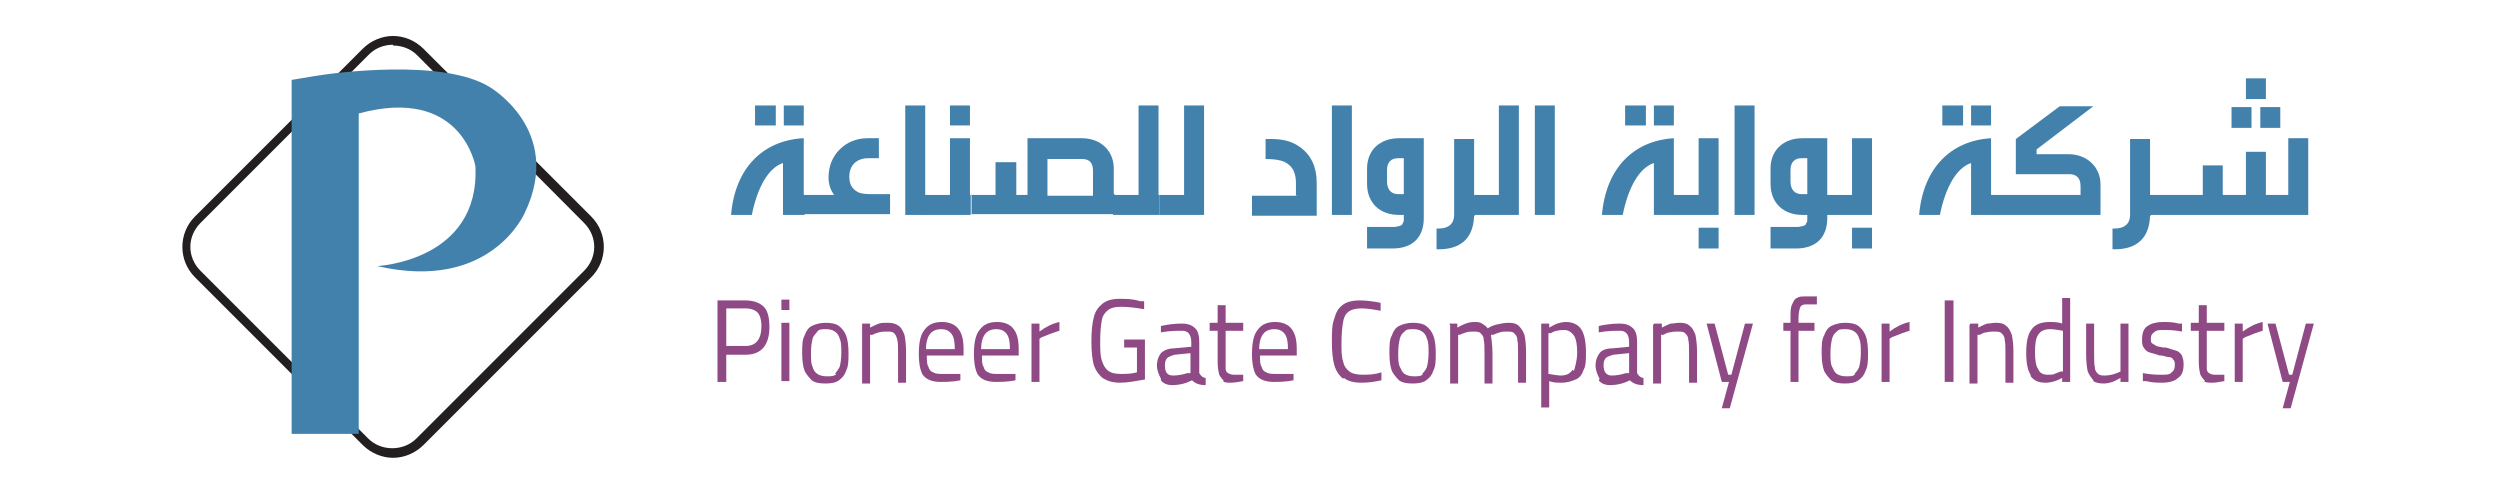 <?xml version="1.0" encoding="UTF-8"?>
<svg id="Layer_1" data-name="Layer 1" xmlns="http://www.w3.org/2000/svg" viewBox="0 0 31.29 6.18">
  <defs>
    <style>
      .cls-1 {
        fill: #8f4984;
      }

      .cls-2 {
        fill: #4381ad;
      }

      .cls-3 {
        fill: #231f20;
      }
    </style>
  </defs>
  <path class="cls-3" d="M4.92,5.73c-.14,0-.28-.06-.38-.16L2.44,3.47c-.21-.21-.21-.55,0-.76L4.54,.61c.1-.1,.24-.16,.38-.16s.28,.06,.38,.16l2.1,2.1c.21,.21,.21,.55,0,.76l-2.1,2.1c-.1,.1-.24,.16-.38,.16Zm0-5.17c-.11,0-.22,.04-.3,.12L2.51,2.79c-.17,.17-.17,.43,0,.6l2.1,2.1c.08,.08,.19,.12,.3,.12s.22-.04,.3-.12l2.1-2.1c.17-.17,.17-.43,0-.6L5.22,.69c-.08-.08-.19-.12-.3-.12Z"/>
  <path class="cls-2" d="M3.65,4.39v1.04h.84V1.42c1.29-.35,1.46,.66,1.46,.66,.06,1.19-1.23,1.25-1.23,1.25,1.43,.33,1.85-.67,1.85-.67,.49-1.03-.44-1.57-.44-1.57-.58-.36-1.94-.18-2.18-.14l-.3,.05v3.4Z"/>
  <g>
    <path class="cls-2" d="M10.06,1.73v.71h.01v.25h-.27v-.65c-.18,.06-.32,.3-.39,.65h-.26c.05-.59,.4-.93,.9-.96Zm-.61-.41h.26v.25h-.26v-.25Zm.36,0h.25v.25h-.25v-.25Z"/>
    <path class="cls-2" d="M10.06,2.69v-.25h.38c-.05-.07-.07-.14-.07-.22,0-.14,.05-.26,.14-.35,.09-.09,.21-.14,.35-.14h.14v.25h-.13c-.15,0-.24,.09-.24,.23,0,.09,.03,.15,.1,.19,.03,.02,.09,.03,.17,.03h.24v.25h-1.08Z"/>
    <path class="cls-2" d="M11.33,2.69V1.32h.25v1.12h.02v.25h-.27Z"/>
    <path class="cls-2" d="M11.58,2.44h.31v-.71h.25v.71h.01v.25h-.58v-.25Zm.31-1.12h.25v.25h-.25v-.25Z"/>
    <path class="cls-2" d="M12.15,2.44h.31v-.41h.26v.41h.14v-.71h.68c.24,0,.4,.16,.4,.38v.32h.01v.25h-1.79v-.25Zm1.53,0v-.3c0-.1-.04-.15-.14-.15h-.43v.46h.57Z"/>
    <path class="cls-2" d="M13.94,2.44h.31V1.32h.25v1.12h.01v.25h-.58v-.25Z"/>
    <path class="cls-2" d="M14.51,2.44h.31V1.32h.25v1.37h-.56v-.25Z"/>
    <path class="cls-2" d="M16.22,2.44v-.15c0-.1-.03-.18-.08-.22-.03-.03-.07-.05-.11-.06-.04-.01-.1-.02-.19-.02v-.25h.08c.14,0,.25,.03,.35,.1,.14,.1,.21,.25,.21,.45v.41h-.81v-.25h.56Z"/>
    <path class="cls-2" d="M16.92,2.69h-.25V1.32h.25v1.37Z"/>
    <path class="cls-2" d="M17.11,3.1v-.26h.35s.08-.01,.09-.03c0-.01,.02-.03,.02-.05v-.07h-.06c-.24,0-.4-.15-.4-.39v-.19c0-.23,.16-.38,.4-.38h.31v1c0,.24-.14,.38-.39,.38h-.32Zm.46-1.12h-.07c-.09,0-.14,.05-.14,.15v.14c0,.1,.05,.16,.14,.16h.07v-.46Z"/>
    <path class="cls-2" d="M17.98,2.86h.03c.12,0,.19-.06,.19-.17v-.95h.25v.71h.01v.25h-.01c-.01,.32-.21,.42-.44,.42h-.03v-.25Z"/>
    <path class="cls-2" d="M18.45,2.44h.31V1.32h.25v1.37h-.56v-.25Z"/>
    <path class="cls-2" d="M19.46,2.69h-.25V1.32h.25v1.37Z"/>
    <path class="cls-2" d="M20.95,1.73v.71h.02v.25h-.27v-.65c-.18,.06-.32,.3-.39,.65h-.26c.05-.59,.4-.93,.9-.96Zm-.61-.41h.26v.25h-.26v-.25Zm.36,0h.25v.25h-.25v-.25Z"/>
    <path class="cls-2" d="M20.95,2.44h.31v-.71h.25v.96h-.56v-.25Zm.31,.41h.25v.26h-.25v-.26Z"/>
    <path class="cls-2" d="M21.96,2.69h-.25V1.32h.25v1.37Z"/>
    <path class="cls-2" d="M22.16,3.1v-.26h.35s.08-.01,.09-.03c0-.01,.02-.03,.02-.05v-.07h-.06c-.24,0-.4-.15-.4-.39v-.19c0-.23,.16-.38,.4-.38h.31v.71h.01v.25h-.01v.04c0,.24-.14,.38-.39,.38h-.32Zm.46-1.12h-.07c-.09,0-.14,.05-.14,.15v.14c0,.1,.05,.16,.14,.16h.07v-.46Z"/>
    <path class="cls-2" d="M22.87,2.44h.31v-.71h.25v.96h-.56v-.25Zm.31,.41h.25v.26h-.25v-.26Z"/>
    <path class="cls-2" d="M24.92,1.73v.71h.02v.25h-.27v-.65c-.18,.06-.32,.3-.39,.65h-.26c.05-.59,.4-.93,.9-.96Zm-.61-.41h.26v.25h-.26v-.25Zm.36,0h.25v.25h-.25v-.25Z"/>
    <path class="cls-2" d="M25.23,2.18v-.44l.55-.41h.42l-.71,.54v.06h.4c.23,0,.4,.16,.4,.38v.38h-1.36v-.25h1.11v-.11c0-.1-.05-.15-.14-.15h-.66Z"/>
    <path class="cls-2" d="M26.44,2.86h.03c.12,0,.19-.06,.19-.17v-.95h.25v.71h.01v.25h-.01c-.01,.32-.21,.42-.44,.42h-.03v-.25Z"/>
    <path class="cls-2" d="M27.57,2.44v-.37h.25v.37h.29v-.54h.25v.54h.28v-.71h.25v.96h-1.99v-.25h.66Zm.36-1.1h.25v.26h-.25v-.26Zm.18-.36h.25v.26h-.25v-.26Zm.18,.36h.25v.26h-.25v-.26Z"/>
  </g>
  <g>
    <path class="cls-1" d="M8.98,3.76h.35c.1,0,.18,.03,.23,.08s.07,.14,.07,.25c0,.23-.1,.35-.3,.35h-.24v.34h-.11v-1.02Zm.35,.57c.13,0,.2-.08,.2-.25,0-.08-.02-.14-.05-.17s-.08-.05-.15-.05h-.24v.47h.24Z"/>
    <path class="cls-1" d="M9.78,3.75h.1v.13h-.1v-.13Zm0,.29h.1v.73h-.1v-.73Z"/>
    <path class="cls-1" d="M10.16,4.76s-.07-.07-.09-.12c-.02-.05-.03-.13-.03-.22s0-.17,.03-.22c.02-.06,.05-.1,.09-.12s.1-.04,.17-.04,.13,.01,.17,.04c.04,.03,.07,.07,.09,.12s.03,.13,.03,.22,0,.16-.03,.22c-.02,.06-.05,.09-.09,.12s-.1,.04-.17,.04-.13-.01-.17-.04Zm.29-.08s.04-.05,.06-.09c.01-.04,.02-.1,.02-.17,0-.08,0-.14-.02-.18-.01-.04-.03-.07-.06-.09s-.06-.03-.11-.03-.09,0-.11,.03-.05,.05-.06,.09c-.01,.04-.02,.1-.02,.18,0,.07,0,.13,.02,.17,.01,.04,.03,.07,.06,.09,.03,.02,.07,.03,.12,.03s.09,0,.12-.03Z"/>
    <path class="cls-1" d="M10.79,4.05h.1v.05s.08-.04,.11-.05,.07-.01,.11-.01c.06,0,.1,.01,.14,.04,.03,.02,.05,.06,.07,.11,.01,.05,.02,.12,.02,.21v.39h-.1v-.38c0-.07,0-.12-.01-.16s-.02-.06-.04-.08-.05-.02-.09-.02c-.03,0-.06,0-.1,.01s-.06,.02-.08,.03h-.03v.61h-.1v-.73Z"/>
    <path class="cls-1" d="M11.56,4.71c-.04-.06-.06-.15-.06-.28,0-.14,.02-.24,.07-.3,.05-.07,.12-.1,.22-.1,.09,0,.16,.03,.2,.08,.05,.06,.07,.14,.07,.26v.08h-.46c0,.06,0,.11,.02,.14,.01,.04,.03,.06,.06,.07,.03,.02,.07,.02,.12,.02,.03,0,.06,0,.09,0,.03,0,.07,0,.09,0h.04s0,.08,0,.08c-.1,.02-.19,.02-.25,.02-.1,0-.18-.03-.22-.09Zm.39-.34c0-.09-.01-.15-.04-.19-.03-.04-.07-.06-.13-.06s-.11,.02-.14,.06c-.03,.04-.05,.1-.05,.19h.36Z"/>
    <path class="cls-1" d="M12.25,4.71c-.04-.06-.06-.15-.06-.28,0-.14,.02-.24,.07-.3,.05-.07,.12-.1,.22-.1,.09,0,.16,.03,.2,.08,.05,.06,.07,.14,.07,.26v.08h-.46c0,.06,0,.11,.02,.14,.01,.04,.03,.06,.06,.07,.03,.02,.07,.02,.12,.02,.03,0,.06,0,.09,0,.03,0,.07,0,.09,0h.04s0,.08,0,.08c-.1,.02-.19,.02-.25,.02-.1,0-.18-.03-.22-.09Zm.39-.34c0-.09-.01-.15-.04-.19-.03-.04-.07-.06-.13-.06s-.11,.02-.14,.06c-.03,.04-.05,.1-.05,.19h.36Z"/>
    <path class="cls-1" d="M12.91,4.05h.1v.1c.08-.06,.16-.1,.25-.12v.11s-.07,.02-.12,.04-.07,.03-.1,.04l-.03,.02v.54h-.1v-.73Z"/>
    <path class="cls-1" d="M13.81,4.74c-.05-.04-.09-.09-.12-.17-.02-.08-.03-.17-.03-.3s.01-.22,.03-.3c.02-.08,.06-.13,.11-.17,.05-.04,.12-.06,.21-.06,.08,0,.17,0,.26,.03h.05s0,.1,0,.1c-.11-.02-.21-.03-.29-.03-.07,0-.12,.01-.16,.04-.04,.03-.07,.07-.08,.13s-.02,.14-.02,.25,0,.19,.02,.25c.02,.06,.04,.1,.08,.13,.04,.03,.09,.04,.16,.04,.06,0,.13,0,.2-.02v-.31h-.16v-.1h.26v.5c-.12,.02-.22,.04-.31,.04s-.16-.02-.22-.06Z"/>
    <path class="cls-1" d="M14.53,4.74s-.05-.09-.05-.16,.02-.12,.05-.16c.03-.03,.09-.06,.16-.06l.22-.02v-.06c0-.09-.04-.14-.11-.14s-.16,0-.27,.02v-.08c.09-.02,.18-.03,.26-.03s.13,.02,.17,.06,.05,.1,.05,.18v.38s.03,.06,.08,.06v.09c-.08,0-.13-.02-.17-.06-.08,.04-.16,.06-.25,.06-.06,0-.11-.02-.14-.06Zm.34-.07h.03v-.25l-.2,.02s-.07,.02-.09,.04c-.02,.02-.03,.05-.03,.09,0,.09,.03,.13,.1,.13,.06,0,.12-.01,.18-.03Z"/>
    <path class="cls-1" d="M15.32,4.77s-.04-.04-.06-.08c-.01-.04-.02-.09-.02-.16v-.39h-.1v-.1h.1v-.22h.1v.22h.22v.1h-.22v.35c0,.05,0,.1,0,.12,0,.03,.01,.05,.03,.06s.04,.02,.07,.02h.12s0,.08,0,.08c-.06,.01-.11,.02-.15,.02-.05,0-.08,0-.11-.02Z"/>
    <path class="cls-1" d="M15.73,4.71c-.04-.06-.06-.15-.06-.28,0-.14,.02-.24,.07-.3,.05-.07,.12-.1,.22-.1,.09,0,.16,.03,.2,.08,.05,.06,.07,.14,.07,.26v.08h-.46c0,.06,0,.11,.02,.14,.01,.04,.03,.06,.06,.07,.03,.02,.07,.02,.12,.02,.03,0,.06,0,.09,0,.03,0,.07,0,.09,0h.04s0,.08,0,.08c-.1,.02-.19,.02-.25,.02-.1,0-.18-.03-.22-.09Zm.39-.34c0-.09-.01-.15-.04-.19-.03-.04-.07-.06-.13-.06s-.11,.02-.14,.06c-.03,.04-.05,.1-.05,.19h.36Z"/>
    <path class="cls-1" d="M16.81,4.74c-.05-.04-.09-.1-.11-.17-.02-.07-.03-.17-.03-.29s0-.22,.03-.29c.02-.08,.05-.13,.1-.17s.12-.06,.22-.06c.07,0,.16,.01,.26,.03v.1c-.1-.02-.18-.03-.24-.03s-.12,.01-.16,.04-.06,.07-.07,.13c-.01,.06-.02,.15-.02,.26,0,.1,0,.18,.02,.23,.01,.06,.04,.1,.08,.13s.1,.04,.17,.04c.06,0,.14,0,.23-.03v.1c-.09,.02-.17,.03-.25,.03-.1,0-.17-.02-.22-.06Z"/>
    <path class="cls-1" d="M17.51,4.76s-.07-.07-.09-.12c-.02-.05-.03-.13-.03-.22s0-.17,.03-.22c.02-.06,.05-.1,.09-.12s.1-.04,.17-.04,.13,.01,.17,.04c.04,.03,.07,.07,.09,.12s.03,.13,.03,.22,0,.16-.03,.22c-.02,.06-.05,.09-.09,.12-.04,.03-.1,.04-.17,.04s-.13-.01-.17-.04Zm.29-.08s.05-.05,.06-.09c.01-.04,.02-.1,.02-.17,0-.08,0-.14-.02-.18-.01-.04-.03-.07-.06-.09s-.06-.03-.11-.03-.09,0-.11,.03c-.03,.02-.05,.05-.06,.09-.01,.04-.02,.1-.02,.18,0,.07,0,.13,.02,.17s.03,.07,.06,.09c.03,.02,.07,.03,.12,.03s.09,0,.11-.03Z"/>
    <path class="cls-1" d="M18.14,4.05h.1v.05c.07-.04,.14-.07,.21-.07,.04,0,.07,0,.1,.02s.05,.03,.07,.06c.03-.02,.07-.04,.12-.05s.09-.02,.14-.02c.06,0,.1,.01,.13,.04s.05,.06,.07,.11c.01,.05,.02,.12,.02,.21v.39h-.1v-.38c0-.07,0-.12-.01-.16,0-.04-.02-.06-.04-.08s-.05-.02-.09-.02c-.03,0-.06,0-.09,.01s-.06,.02-.08,.03h-.03s.02,.12,.02,.23v.38h-.1v-.38c0-.07,0-.13-.01-.17,0-.04-.02-.06-.04-.08-.02-.02-.05-.02-.09-.02-.03,0-.06,0-.09,.01s-.06,.02-.08,.03h-.02v.61h-.1v-.73Z"/>
    <path class="cls-1" d="M19.29,4.05h.1v.05s.07-.04,.1-.05,.07-.02,.11-.02c.08,0,.15,.03,.19,.09,.04,.06,.06,.16,.06,.29,0,.09,0,.17-.03,.22-.02,.06-.05,.1-.1,.12s-.1,.04-.18,.04c-.05,0-.1,0-.15-.02v.33h-.1v-1.06Zm.41,.59s.04-.12,.04-.22-.01-.17-.04-.22c-.03-.04-.07-.07-.12-.07-.03,0-.05,0-.09,.01-.03,0-.06,.02-.08,.03h-.03v.51c.07,.01,.12,.02,.15,.02,.07,0,.12-.02,.15-.07Z"/>
    <path class="cls-1" d="M20.02,4.74s-.05-.09-.05-.16,.02-.12,.05-.16,.09-.06,.16-.06l.21-.02v-.06c0-.09-.04-.14-.11-.14s-.16,0-.27,.02v-.08c.09-.02,.18-.03,.26-.03s.13,.02,.17,.06,.05,.1,.05,.18v.38s.03,.06,.08,.06v.09c-.08,0-.13-.02-.17-.06-.08,.04-.16,.06-.25,.06-.06,0-.11-.02-.14-.06Zm.34-.07h.03v-.25l-.2,.02s-.07,.02-.09,.04-.03,.05-.03,.09c0,.09,.04,.13,.1,.13,.06,0,.12-.01,.18-.03Z"/>
    <path class="cls-1" d="M20.7,4.05h.1v.05s.08-.04,.11-.05c.04,0,.07-.01,.11-.01,.06,0,.1,.01,.13,.04,.03,.02,.05,.06,.07,.11,.01,.05,.02,.12,.02,.21v.39h-.1v-.38c0-.07,0-.12-.01-.16,0-.04-.02-.06-.04-.08-.02-.02-.05-.02-.09-.02-.03,0-.06,0-.1,.01-.03,0-.06,.02-.08,.03h-.03v.61h-.1v-.73Z"/>
    <path class="cls-1" d="M21.65,4.78h-.1l-.19-.73h.1l.17,.64h.04l.17-.64h.1l-.29,1.06h-.1l.09-.33Z"/>
    <path class="cls-1" d="M22.41,4.14h-.09v-.1h.09v-.07c0-.07,0-.12,.02-.16s.03-.07,.06-.08c.03-.02,.06-.02,.11-.02h.14s0,.1,0,.1c-.06,0-.09,0-.11,0-.01,0-.02,0-.03,0-.03,0-.06,.01-.07,.04-.01,.03-.02,.07-.02,.13v.06h.2v.1h-.2v.64h-.1v-.64Z"/>
    <path class="cls-1" d="M22.92,4.76s-.07-.07-.09-.12c-.02-.05-.03-.13-.03-.22s0-.17,.03-.22c.02-.06,.05-.1,.09-.12s.1-.04,.17-.04,.13,.01,.17,.04c.04,.03,.07,.07,.09,.12s.03,.13,.03,.22,0,.16-.03,.22c-.02,.06-.05,.09-.09,.12-.04,.03-.1,.04-.17,.04s-.13-.01-.17-.04Zm.29-.08s.05-.05,.06-.09c.01-.04,.02-.1,.02-.17,0-.08,0-.14-.02-.18-.01-.04-.03-.07-.06-.09s-.06-.03-.11-.03-.09,0-.11,.03c-.03,.02-.05,.05-.06,.09-.01,.04-.02,.1-.02,.18,0,.07,0,.13,.02,.17s.03,.07,.06,.09c.03,.02,.07,.03,.12,.03s.09,0,.11-.03Z"/>
    <path class="cls-1" d="M23.55,4.05h.1v.1c.08-.06,.16-.1,.25-.12v.11s-.07,.02-.12,.04c-.04,.02-.08,.03-.1,.04l-.03,.02v.54h-.1v-.73Z"/>
    <path class="cls-1" d="M24.34,3.76h.11v1.02h-.11v-1.02Z"/>
    <path class="cls-1" d="M24.66,4.05h.1v.05s.08-.04,.11-.05c.04,0,.07-.01,.11-.01,.06,0,.1,.01,.13,.04,.03,.02,.05,.06,.07,.11,.01,.05,.02,.12,.02,.21v.39h-.1v-.38c0-.07,0-.12-.01-.16,0-.04-.02-.06-.04-.08-.02-.02-.05-.02-.09-.02-.03,0-.06,0-.1,.01-.03,0-.06,.02-.08,.03h-.03v.61h-.1v-.73Z"/>
    <path class="cls-1" d="M25.42,4.7c-.04-.06-.06-.15-.06-.28,0-.14,.02-.24,.07-.3,.04-.06,.12-.09,.22-.09,.05,0,.11,0,.16,.02v-.32h.1v1.05h-.1v-.05c-.07,.04-.14,.06-.21,.06-.09,0-.15-.03-.19-.09Zm.29-.02s.06-.02,.08-.03h.03v-.51c-.06-.01-.11-.02-.16-.02-.07,0-.12,.02-.15,.07-.03,.04-.04,.12-.04,.22,0,.09,.01,.17,.04,.21,.02,.05,.06,.07,.12,.07,.03,0,.06,0,.09-.01Z"/>
    <path class="cls-1" d="M26.2,4.76s-.05-.06-.07-.11c-.01-.05-.02-.12-.02-.22v-.38h.1v.38c0,.07,0,.13,.01,.17,0,.04,.02,.06,.04,.08s.05,.02,.09,.02c.06,0,.13-.02,.19-.05v-.6h.1v.73h-.1v-.05s-.07,.04-.1,.05-.07,.02-.11,.02c-.06,0-.1-.01-.13-.03Z"/>
    <path class="cls-1" d="M26.86,4.77h-.04s0-.1,0-.1c.11,.02,.18,.02,.24,.02,.05,0,.1,0,.12-.03,.03-.02,.04-.05,.04-.09,0-.03,0-.05-.02-.07-.01-.02-.03-.03-.05-.03s-.05-.01-.09-.02h-.03c-.05-.02-.1-.03-.13-.04-.03-.01-.05-.03-.07-.06s-.02-.06-.02-.1c0-.08,.02-.14,.07-.17,.04-.03,.11-.05,.19-.05,.06,0,.13,0,.2,.02h.04s0,.1,0,.1c-.1-.02-.18-.02-.23-.02s-.09,0-.12,.03c-.03,.02-.04,.04-.04,.08,0,.03,0,.05,.02,.06s.03,.02,.05,.03,.05,.01,.09,.02h.03c.06,.02,.1,.03,.13,.04s.05,.03,.07,.06c.01,.03,.02,.06,.02,.11,0,.08-.02,.14-.07,.17-.04,.04-.11,.06-.2,.06-.05,0-.12,0-.2-.02Z"/>
    <path class="cls-1" d="M27.6,4.77s-.04-.04-.06-.08c-.01-.04-.02-.09-.02-.16v-.39h-.1v-.1h.1v-.22h.1v.22h.22v.1h-.22v.35c0,.05,0,.1,0,.12,0,.03,.01,.05,.03,.06,.01,.01,.04,.02,.07,.02h.12s0,.08,0,.08c-.06,.01-.11,.02-.15,.02-.05,0-.08,0-.11-.02Z"/>
    <path class="cls-1" d="M27.97,4.05h.1v.1c.08-.06,.16-.1,.25-.12v.11s-.07,.02-.12,.04c-.04,.02-.08,.03-.1,.04l-.03,.02v.54h-.1v-.73Z"/>
    <path class="cls-1" d="M28.67,4.78h-.1l-.19-.73h.1l.17,.64h.04l.17-.64h.1l-.29,1.06h-.1l.09-.33Z"/>
  </g>
</svg>